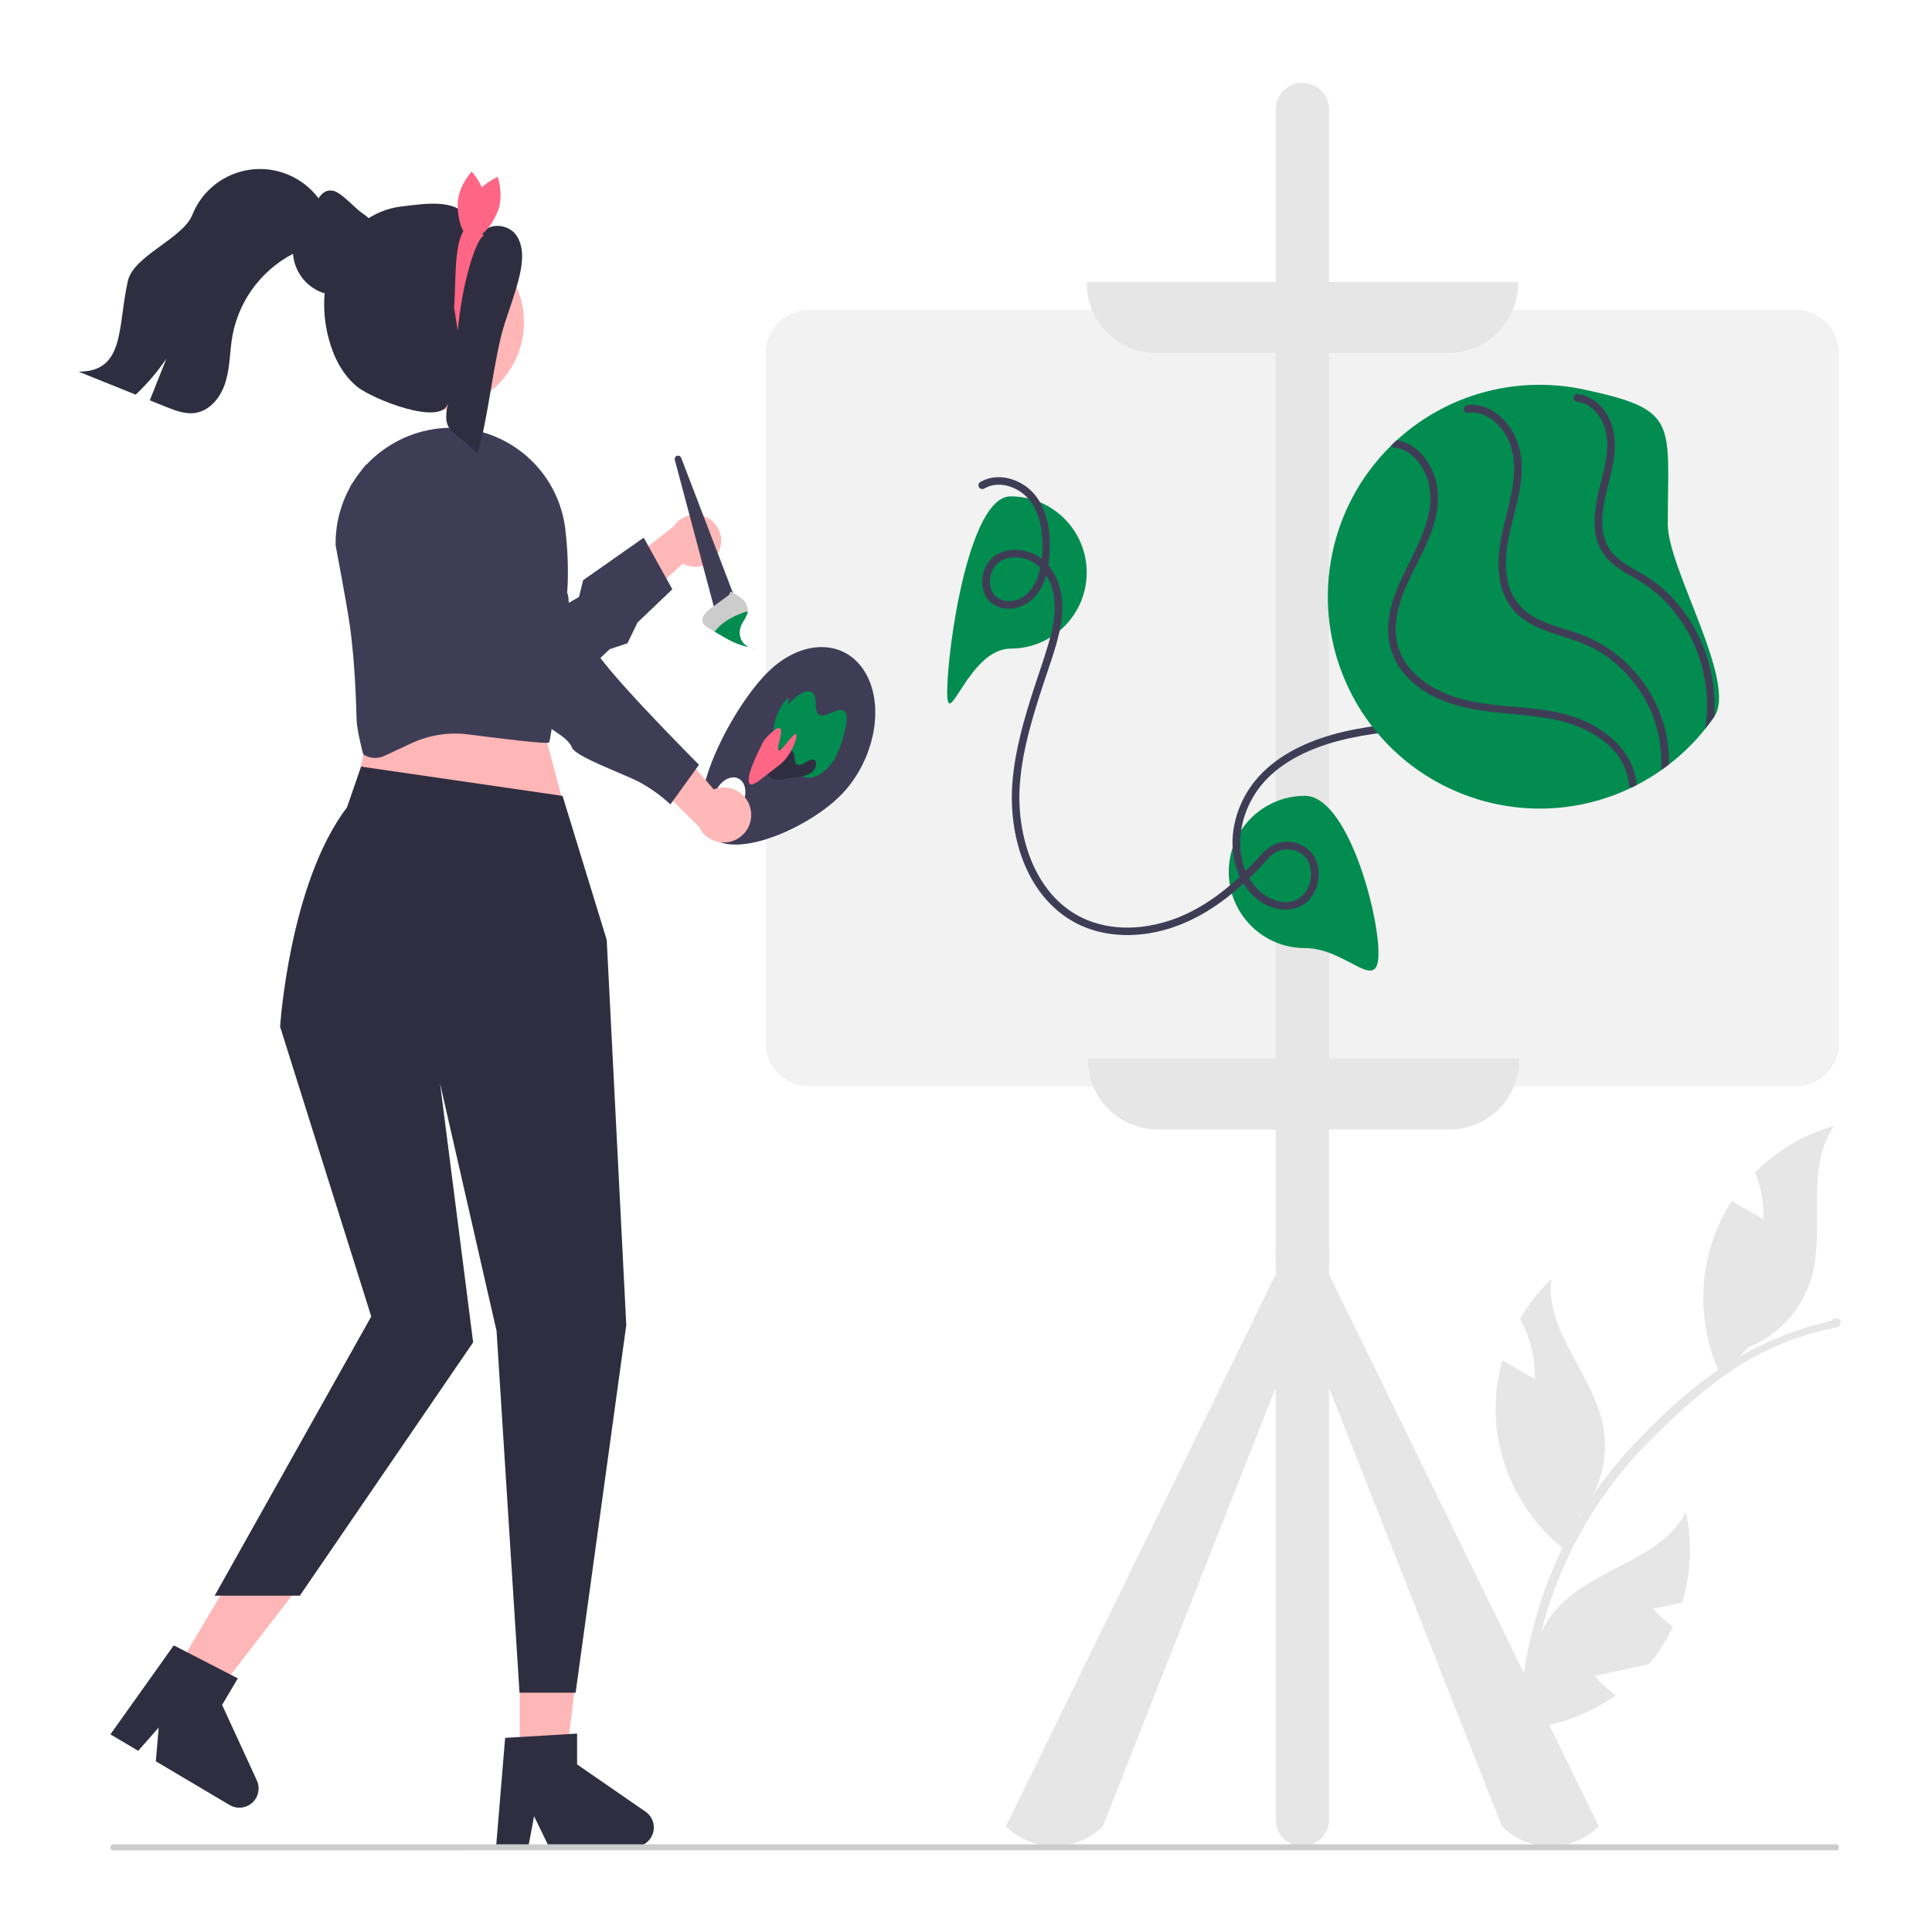 <?xml version="1.0" encoding="UTF-8"?>
<svg id="Layer_1" data-name="Layer 1" xmlns="http://www.w3.org/2000/svg" width="500" height="500" viewBox="0 0 500 500">
  <defs>
    <style>
      .cls-1 {
        fill: #ccc;
      }

      .cls-1, .cls-2, .cls-3, .cls-4, .cls-5, .cls-6, .cls-7, .cls-8, .cls-9 {
        stroke-width: 0px;
      }

      .cls-2 {
        fill: #3f3d56;
      }

      .cls-3 {
        fill: #ffb8b8;
      }

      .cls-4 {
        fill: #f2f2f2;
      }

      .cls-5 {
        fill: #2f2e41;
      }

      .cls-6 {
        fill: #e6e6e6;
      }

      .cls-7 {
        fill: #028c50;
      }

      .cls-8 {
        fill: #ffb6b6;
      }

      .cls-9 {
        fill: #ff6584;
      }
    </style>
  </defs>
  <path class="cls-4" d="M464.75,281.14h-255.4c-6.18,0-11.19-5.02-11.2-11.2V91.39c0-6.18,5.02-11.19,11.2-11.2h255.39c6.18,0,11.19,5.02,11.2,11.2v178.56c0,6.18-5.02,11.19-11.2,11.2h0Z"/>
  <path class="cls-2" d="M217.17,206.23c8.88-8.66,11.98-22.95,6.92-31.9s-16.35-9.18-25.24-.52-21.37,32.1-16.31,41.05c5.06,8.95,25.74.03,34.62-8.63h0ZM186.52,210.93c-1.89-.91-2.4-3.77-1.15-6.38s3.81-3.99,5.7-3.09,2.4,3.77,1.15,6.38-3.81,3.99-5.7,3.09h0Z"/>
  <path class="cls-7" d="M206.19,199.64c-.85-.78-1.71-1.56-2.56-2.34-1.17-.94-2.14-2.12-2.82-3.46-.75-1.87-.92-3.91-.54-5.88.47-2.86,1.8-5.5,3.83-7.58l-.14,1.99c1.02-1.2,2.24-2.24,3.59-3.06,1.27-.66,2.66-.61,3.21.56.63,1.33.03,3.72.88,4.79,1.48,1.85,5.33-2.15,6.95-.5.94.95.5,3.23,0,5.14-.51,2.36-1.32,4.65-2.4,6.81-1.98,3.56-5.58,5.91-8.03,4.96-.74-.35-1.4-.81-1.96-1.4h0Z"/>
  <path class="cls-5" d="M198.62,200.12c-.45-1.53.48-3.51,1.35-5.18l.45-.46c.91-.46,1.9-.75,2.91-.84.97-.07,1.87.54,2.16,1.47.26.89.05,2.18.67,2.7,1.2,1.01,3.61-2.13,4.75-1.03.65.62.18,2.2-.65,2.97-.78.65-1.75,1.04-2.76,1.12-1.47.25-2.94.49-4.41.74-.85.2-1.75.24-2.62.13-.87-.14-1.59-.77-1.85-1.61h0Z"/>
  <path class="cls-9" d="M193.78,201.25c.31-2.26,2.04-5.88,3.58-8.99l.6-.94c.85-1.02,1.85-1.94,2.94-2.7.83-.46,1.42-.12,1.21,1.38-.19,1.33-.96,3.49-.66,4.04.59,1.08,4.14-5.09,4.64-3.85.28.7-.85,3.46-1.94,5.1-.77,1.2-1.77,2.25-2.93,3.08-1.4,1.07-2.8,2.15-4.2,3.22-.69.63-1.49,1.1-2.35,1.42-.65.12-1.06-.38-.87-1.75h0Z"/>
  <path class="cls-3" d="M194.26,209.45c-.78-3.83-4.52-6.29-8.35-5.5-.41.08-.8.2-1.19.36l-16.42-19-3.54,12.56,16.14,16.12c1.69,3.54,5.93,5.05,9.47,3.35,2.96-1.41,4.57-4.67,3.89-7.89h0Z"/>
  <path class="cls-2" d="M139.74,137.11l-4.35,7.38s11.5,5.69,11.71,10.18,1.04,3.36,2.75,4.59,3.74,4.43,3.81,7.94,27.24,30.73,27.24,30.73l-7.4,10.25c-2.41-2.25-5.09-4.17-7.98-5.75-4.4-2.3-16.61-6.6-17.5-8.96s-4.46-4.1-7.88-6.57,3.9-4.56-1.79-8.67-36.62-36.49-42.16-39.62c-5.54-3.13-5.57-12.69-5.57-12.69l4.11-5.7,45.02,16.88h-.02Z"/>
  <path class="cls-6" d="M343.95,329.8v-3.61c.1-1.06.1-2.14,0-3.2V28.31c0-3.81-3.09-6.9-6.9-6.9s-6.9,3.09-6.9,6.9v294.69c-.1,1.06-.1,2.14,0,3.2v3.61l-69.81,142.82c6.92,6.92,18.15,6.92,25.08,0h0l44.73-113.49v111.78c0,3.81,3.09,6.9,6.9,6.9s6.9-3.09,6.9-6.9h0v-111.78l44.73,113.49c6.92,6.92,18.15,6.92,25.08,0h0l-69.81-142.82h0Z"/>
  <path class="cls-6" d="M393.92,461.46c-1.2-10.49-.88-21.09.95-31.49,1.82-10.35,5.09-20.39,9.71-29.83,4.7-9.58,10.79-18.39,18.09-26.17,14.88-15.82,29.36-26.91,50.49-31.94,1.29-.31.7-.59,1.99-.83,1.45-.29,1.69,2,.25,2.28-20.8,4.18-33.32,14.38-48.39,29.32-23.18,23.25-34.53,55.79-30.81,88.41.17,1.47-2.11,1.72-2.28.25h0Z"/>
  <path class="cls-6" d="M471.23,342.98c.94.31,1.9.58,2.87.78,0,.08-.02.17-.03.25l-2.84-1.02h0Z"/>
  <path class="cls-6" d="M452.39,348.72l-5.51,5.87-1.49,1.59c-.08-.18-.17-.36-.25-.54-5.67-12.27-5.77-26.4-.29-38.76.95-2.11,2.08-4.13,3.34-6.07,2.73,1.58,5.47,3.16,8.21,4.74.09-4.14-.66-8.26-2.2-12.1,5.67-5.74,12.75-9.91,20.53-12.08-7.8,10.99-2.19,26.49-5.96,39.42-2.44,8.16-8.47,14.75-16.37,17.93h0Z"/>
  <path class="cls-6" d="M406.12,401.98c-.61-.44-1.2-.89-1.78-1.37-10.03-8.18-16.25-20.13-17.2-33.03-.33-5.24.25-10.48,1.7-15.52.06.03.11.06.17.1,2.73,1.58,5.47,3.16,8.21,4.74.12-5.43-1.2-10.81-3.84-15.57,2.2-3.82,4.93-7.29,8.12-10.33-1.71,13.36,10.55,24.4,13.3,37.59,1.27,6.33.33,12.91-2.69,18.62-.75,1.41-1.61,2.75-2.59,4.01-.24.31-.47.6-.72.88l-.15.55-2.52,9.34h0Z"/>
  <path class="cls-6" d="M421.92,431.74c-3.08.66-6.18,1.33-9.27,1.99,1.63,1.89,3.48,3.57,5.51,5-6.68,4.78-14.49,7.73-22.64,8.55-.77.08-1.54.13-2.3.16-.16,0-.32,0-.48.02l.52-1.47h0l2.81-8.22c-.56-5.27.4-10.59,2.76-15.33v-.02c1.37-2.79,3.21-5.33,5.43-7.49,9.66-9.39,26-11.67,32.06-23.71,1.68,7.79,1.34,15.88-.98,23.5-2.49.53-4.98,1.07-7.46,1.6,1.5,1.75,3.2,3.31,5.06,4.67-1.41,3.04-3.16,5.92-5.22,8.57-.3.38-.59.75-.89,1.11-1.57.34-3.15.67-4.72,1.01-.06.02-.13.03-.19.03v.02Z"/>
  <path class="cls-6" d="M374.82,91.36h-75.52c-9.97,0-18.05-8.09-18.06-18.06v-.33h111.64v.33c0,9.97-8.09,18.05-18.06,18.06Z"/>
  <path class="cls-6" d="M375.14,292.31h-75.52c-9.97,0-18.05-8.09-18.06-18.06v-.33h111.64v.33c0,9.97-8.09,18.05-18.06,18.06Z"/>
  <path class="cls-7" d="M356.75,246.67c0,10.88-8.17-1.31-19.05-1.31s-19.7-8.82-19.7-19.7,8.82-19.7,19.7-19.7,19.05,29.84,19.05,40.71h0Z"/>
  <path class="cls-7" d="M281.24,148.16c0,10.88-8.82,19.7-19.7,19.7s-16.41,22.05-16.41,11.17,5.53-50.57,16.41-50.57,19.7,8.82,19.7,19.7h0Z"/>
  <path class="cls-2" d="M254.72,126.44c2.84-1.66,6.33-1.09,9.03.6,3.07,1.91,4.77,5.21,5.52,8.65.76,3.72.74,7.54-.04,11.25-.74,3.58-2.61,7.37-6.42,8.41-2.53.69-5.38-.2-6.3-2.81-.73-2.14-.28-4.5,1.17-6.23,2.14-2.4,5.86-2.52,8.65-1.33,3.29,1.41,5.3,4.59,6.14,7.96,1,4,.37,8.16-.69,12.08-1.15,4.27-2.67,8.44-4.03,12.64-2.66,8.19-5.12,16.54-5.76,25.17-.97,13.18,3.37,28.41,15.42,35.48,6.51,3.82,14.34,4.43,21.62,2.92,7.68-1.59,14.55-5.55,20.5-10.56,3.1-2.64,6.01-5.49,8.72-8.53,1.67-2.02,4.39-2.82,6.89-2.04,6.27,1.99,5.12,12.02-1.09,13.25-2.82.56-5.87-.79-7.96-2.62-2.29-2.09-3.87-4.81-4.58-7.82-1.58-6.33.27-13.29,4-18.52,4.22-5.9,11.07-9.58,17.83-11.76,7.71-2.49,15.78-3.22,23.8-4.03,8.21-.83,16.49-1.8,24.24-4.79,6.23-2.42,12.02-5.85,17.13-10.16,10.3-8.61,17.61-20.29,20.83-33.32.76-3.15,1.24-6.36,1.46-9.59.09-1.26-1.89-1.26-1.97,0-.96,14.09-7.49,27.49-17.37,37.5-4.93,5.02-10.69,9.12-17.04,12.14-7.64,3.62-15.96,5.03-24.3,5.94-8.52.92-17.15,1.47-25.43,3.84-7.32,2.1-14.61,5.66-19.6,11.58-4.4,5.22-6.81,12.38-5.95,19.2.79,6.35,4.85,12.89,11.5,14.27,3.12.65,6.35-.18,8.44-2.68,2.35-2.91,2.87-6.9,1.34-10.31-1.99-3.75-6.49-5.38-10.41-3.77-1.38.64-2.6,1.58-3.58,2.76-5.68,6.23-12.14,12.05-19.9,15.54-7.24,3.26-15.78,4.48-23.44,1.99-14.51-4.72-20.06-21.3-19.19-35.23.58-9.12,3.31-17.92,6.14-26.56,1.45-4.4,3.09-8.8,4.11-13.33.91-4.05,1.19-8.36-.14-12.36-1.15-3.5-3.49-6.61-6.93-8.07-3.13-1.33-6.97-1.3-9.78.79-4.05,3.03-4.42,10.55.58,12.88,3.32,1.55,7.31.35,9.77-2.23,2.74-2.88,3.64-6.94,3.94-10.79.59-7.26-1.01-16.03-8.41-19.3-3.04-1.35-6.56-1.5-9.49.21-.46.29-.6.9-.31,1.36.28.44.84.59,1.3.34h.02Z"/>
  <path class="cls-7" d="M431.62,135.68c0,11.53,18.11,40.96,12.02,49.8-.76,1.1-1.55,2.18-2.39,3.22-2.72,3.41-5.85,6.48-9.31,9.13-.59.46-1.17.9-1.77,1.33-2.13,1.51-4.35,2.86-6.67,4.05-.42.21-.84.42-1.27.63-27.3,13.12-60.06,1.63-73.18-25.67-10.15-21.12-5.76-46.37,10.94-62.82.49-.49.98-.96,1.5-1.42,5.08-4.66,11-8.31,17.44-10.76h0c9.66-3.67,20.15-4.54,30.28-2.52h0c.22.05.45.09.67.15,24.81,5.25,21.74,8.55,21.74,34.91v-.02Z"/>
  <path class="cls-2" d="M423.5,202.95v.25c-.42.21-.84.42-1.27.63-.39-.12-.67-.48-.69-.88-.08-.99-.28-1.98-.58-2.92-2.56-8.25-11.54-12.47-19.38-13.96-9.6-1.83-19.69-1.07-28.81-5.03-3.75-1.52-7.05-3.93-9.66-7.02-2.72-3.41-4.09-7.7-3.84-12.05.54-10.23,7.76-18.25,10.22-27.91,1.01-3.98,1.01-8.13-.79-11.88-1.54-3.19-4.29-5.99-7.97-6.39-.3-.02-.58-.19-.74-.44.49-.49.98-.96,1.5-1.42.67.1,1.32.27,1.95.51,3.6,1.38,6.1,4.5,7.51,8,1.62,4.05,1.47,8.42.34,12.57-2.63,9.7-10.37,18.1-10.06,28.55.26,9.05,8.17,14.7,16.14,17.1,9.87,2.95,20.55,1.56,30.3,4.98,7.68,2.69,15.13,8.71,15.85,17.34h-.02Z"/>
  <path class="cls-2" d="M431.93,197.82c-.59.46-1.17.9-1.77,1.33-.16-.17-.24-.41-.22-.65.33-8.49-2.6-16.79-8.19-23.2-2.42-2.81-5.3-5.2-8.51-7.05-3.36-1.93-7.05-2.95-10.71-4.15-3.6-1.17-7.25-2.6-10-5.29-2.8-2.74-4.18-6.45-4.6-10.28-.99-9.09,3.56-17.45,3.92-26.39.17-3.99-.72-7.88-3.19-11.09-2.14-2.77-5.3-4.66-8.88-4.24-1.18.15-1.24-1.59-.22-1.93.07-.02.14-.04.22-.05,4.16-.49,7.94,1.8,10.41,5.01,2.88,3.73,3.88,8.27,3.6,12.91-.57,8.98-5.3,17.62-3.76,26.75.54,3.88,2.69,7.36,5.93,9.56,3.3,2.18,7.19,3.15,10.91,4.36,3.71,1.13,7.21,2.85,10.38,5.09,3.1,2.27,5.82,5.02,8.05,8.15,4.45,6.15,6.79,13.58,6.64,21.17h0Z"/>
  <path class="cls-2" d="M443.64,185.47c-.76,1.1-1.55,2.18-2.39,3.22.87-5.11.69-10.33-.58-15.35-1.53-6.32-4.64-12.16-9.02-16.96-2.2-2.39-4.73-4.45-7.51-6.13-3.19-1.91-6.67-3.52-8.92-6.59-4.89-6.68-1.59-15.38,0-22.55.82-3.75,1.27-7.73-.26-11.36-1.19-2.81-3.54-5.44-6.74-5.76-1.25-.13-1.26-2.11,0-1.97.24.03.48.06.71.1,3.49.63,6.17,3.23,7.63,6.44,1.89,4.18,1.52,8.7.56,13.08-1.59,7.2-5.28,16.75,1.31,22.63,2.78,2.48,6.38,3.85,9.38,6.05,2.68,1.96,5.09,4.28,7.14,6.89,6.31,8.02,9.4,18.09,8.69,28.27h0Z"/>
  <polygon class="cls-8" points="134.52 457.74 146.18 457.74 151.72 412.79 134.52 412.79 134.52 457.74"/>
  <path class="cls-5" d="M128.37,477.93h8.36l1.49-7.89,3.83,7.89h22.17c2.75,0,4.99-2.23,4.99-4.98,0-1.64-.8-3.17-2.16-4.1l-17.7-12.22v-7.98l-18.62,1.11-2.34,28.18h0Z"/>
  <polygon class="cls-8" points="44.17 434.62 54.19 440.56 81.89 404.73 67.1 395.95 44.17 434.62"/>
  <path class="cls-5" d="M28.58,448.85l7.18,4.26,5.31-6.02-.74,8.73,19.07,11.31c2.36,1.4,5.42.63,6.83-1.74.83-1.41.92-3.14.24-4.62l-8.99-19.54,4.07-6.87-16.58-8.54-16.39,23.03h0Z"/>
  <polygon class="cls-8" points="135.78 170.33 145.38 206.44 91.58 207.14 98.67 172.46 135.78 170.33"/>
  <path class="cls-5" d="M145.59,205.98l11.43,37.27,5.06,99.66-13.11,95.15h-14.52l-5.94-93.6-14.62-64.04,8.56,66.98-44.85,65.56h-22.04l40.52-72.25-23.59-75s2.36-37.09,17.32-56.79l3.64-10.52,52.14,7.58h0Z"/>
  <path class="cls-2" d="M146.33,137.09c-.03-.33-.08-.67-.14-.99-2.42-16.21-17.5-27.42-33.72-25.08-7.32,1.09-13.99,4.83-18.76,10.49v.02c-.25.3-.48.61-.72.91-.42.53-.8,1.08-1.17,1.64-3.35,5.06-5.08,11.02-4.95,17.09,0,0,2.81,14.97,3.4,18.94.4,2.56.72,5.09.94,7.54.14,1.23.25,2.45.34,3.65v.02c.47,5.88.62,11.17.76,15.26.06,2.23,1.61,8.54,1.7,8.62.1.07.2.14.31.21,1.59.92,3.54.99,5.2.19l6.94-3.24h0c4.61-2.15,9.75-2.94,14.79-2.29,8.26,1.07,20.29,2.54,20.83,2.1.65-.56,3.79-28.6,4.6-37.43.11-1.27.2-2.58.25-3.98v-.02c.14-4.56-.07-9.12-.62-13.64h0Z"/>
  <path class="cls-3" d="M186.29,142.13c-1.18,3.51-4.98,5.39-8.48,4.21-.38-.13-.74-.29-1.08-.48l-17.64,15.98-1.89-12.22,17.04-13.29c2-3.14,6.16-4.06,9.29-2.07,2.62,1.67,3.77,4.92,2.75,7.87h0Z"/>
  <path class="cls-2" d="M120.65,111.16s17.36,3.24,7.48,36.93l3.82,16.7,17.89-10.29,1.08-4.35,15.67-11,7.41,13.35-9.01,8.6-2.6,5.38-4.62,1.53-14.32,13.68-6,3.67s-7.63,4.73-14.42,2.17c-1.81-.68-3.51-1.64-5.02-2.84-2.96-2.36-5.59-5.97-7.24-11.44-6.11-20.26-8.41-34.42-8.41-34.42,0,0,18.28-27.67,18.28-27.67Z"/>
  <path class="cls-2" d="M185.15,158.54l-10.51-39.53c-.12-.47.15-.94.62-1.06.43-.12.87.12,1.03.53l14.15,36.95-5.29,3.12h0Z"/>
  <path class="cls-1" d="M193.89,167.5c-1.53-.32-3.02-.81-4.43-1.49-.72-.35-1.41-.73-2.1-1.13-.24-.14-.49-.28-.72-.42-.57-.33-1.13-.66-1.7-.99-.49-.28-.97-.57-1.45-.84-.71-.41-1.46-.89-1.67-1.69-.13-.77.1-1.54.61-2.12.52-.61,1.11-1.13,1.78-1.58,1.48-1.09,2.97-2.18,4.45-3.26l.4-.87c1.2.51,2.31,1.22,3.28,2.12.77.77,1.18,1.84,1.15,2.93,0,.24-.05.48-.12.71-.29,1.01-1.04,1.87-1.48,2.84-.09.2-.17.41-.24.63-.41,1.26-.23,2.64.49,3.76.44.63,1.04,1.11,1.75,1.42h0Z"/>
  <path class="cls-6" d="M196.09,167.87c-.76.06-1.5-.07-2.2-.37.73.16,1.46.28,2.2.37Z"/>
  <path class="cls-7" d="M193.89,167.5c-1.53-.32-3.02-.81-4.43-1.49-.72-.35-1.41-.73-2.1-1.13-.24-.14-.49-.28-.72-.42-.57-.33-1.13-.66-1.7-.99.2-.27.42-.53.64-.77,2.11-2.3,4.98-3.59,7.9-4.54,0,.24-.05.48-.12.71-.29,1.01-1.04,1.87-1.48,2.84-.09.2-.17.41-.24.63-.41,1.26-.23,2.64.49,3.76.44.63,1.04,1.11,1.75,1.42h0Z"/>
  <path class="cls-1" d="M475.94,478.08c0,.43-.27.78-.61.78H29.19c-.34,0-.61-.35-.61-.78s.27-.78.61-.78h446.13c.34,0,.61.35.61.77h0Z"/>
  <circle class="cls-8" cx="112.84" cy="83.38" r="22.75"/>
  <path class="cls-5" d="M98.97,64.83v.02c0,.99-.12,1.98-.38,2.93-.04.17-.09.35-.14.51h0c-1.08,3.48-3.74,6.23-7.15,7.45-.25.1-.51.18-.76.25-.54.16-1.09.27-1.65.34-.5.07-1,.11-1.51.1-.4,0-.78-.02-1.18-.06-.92-.09-1.83-.3-2.69-.62-.14-.04-.27-.09-.4-.14-.07-.02-.13-.05-.19-.08-5.91-2.47-8.69-9.27-6.22-15.18.07-.18.15-.35.24-.53h0c.57-1.2,1.34-2.28,2.28-3.21,2.1-2.09,3.02-7.31,6.2-7.31.15,0,.31,0,.46.02,2.14.07,6.08,4.68,7.76,5.76,1.24.78,2.32,1.81,3.18,3.01.89,1.23,1.53,2.64,1.87,4.12.2.85.3,1.72.3,2.59v.02Z"/>
  <path class="cls-5" d="M84.82,60.8c-1.8,2.1-4.62,2.91-7.15,4-9.11,3.99-15.66,12.23-17.5,22-.71,3.92-.61,7.98-1.72,11.8-1.1,3.83-3.84,7.57-7.76,8.24-2.65.46-5.32-.58-7.81-1.58-1.37-.56-2.74-1.1-4.11-1.66,1.43-3.6,2.86-7.18,4.29-10.78-2.3,3.39-4.96,6.51-7.95,9.31-4.92-1.99-9.85-3.96-14.77-5.95,12.12.05,10.05-11.72,12.77-23.53,1.49-6.49,14.19-10.88,16.67-17.06,3.88-9.68,14.88-14.38,24.56-10.48,4.17,1.68,7.61,4.78,9.69,8.76,2.49.99,2.56,4.87.79,6.93h0Z"/>
  <path class="cls-5" d="M133.43,60.64c-2.22-2.92-7.81-3.04-8.93.46l-2.35-3.2c-3.06-6.69-11.13-5.33-18.43-4.44-7.3.88-13.73,6.02-16.99,12.61-3.27,6.59-3.56,14.41-1.68,21.51,1.26,4.78,3.59,9.45,7.44,12.55s21.98,10.43,23.48,4.11c-1.89,8.24,1.91,6.94,7.52,13.25,2.91-8.73,4.27-25.2,7.18-33.93.44-1.31.87-2.63,1.31-3.94.92-2.77,1.85-5.54,2.51-8.4.83-3.58,1.16-7.67-1.06-10.59h0Z"/>
  <path class="cls-9" d="M118.48,85.71l-.97-6.19c.67-7.7-.42-19.94,4.63-21.63l3.09,3.09c-1.96.66-5.67,12.16-6.76,24.73h0Z"/>
  <path class="cls-9" d="M125.69,52.94c0,4.72-1.62,8.53-3.62,8.53s-3.62-3.83-3.62-8.53,3.62-8.53,3.62-8.53c0,0,3.62,3.83,3.62,8.53Z"/>
  <path class="cls-9" d="M128.67,55.04c-1.9,4.32-4.91,7.16-6.74,6.37s-1.77-4.95.12-9.27,6.74-6.37,6.74-6.37c0,0,1.77,4.95-.12,9.27Z"/>
</svg>